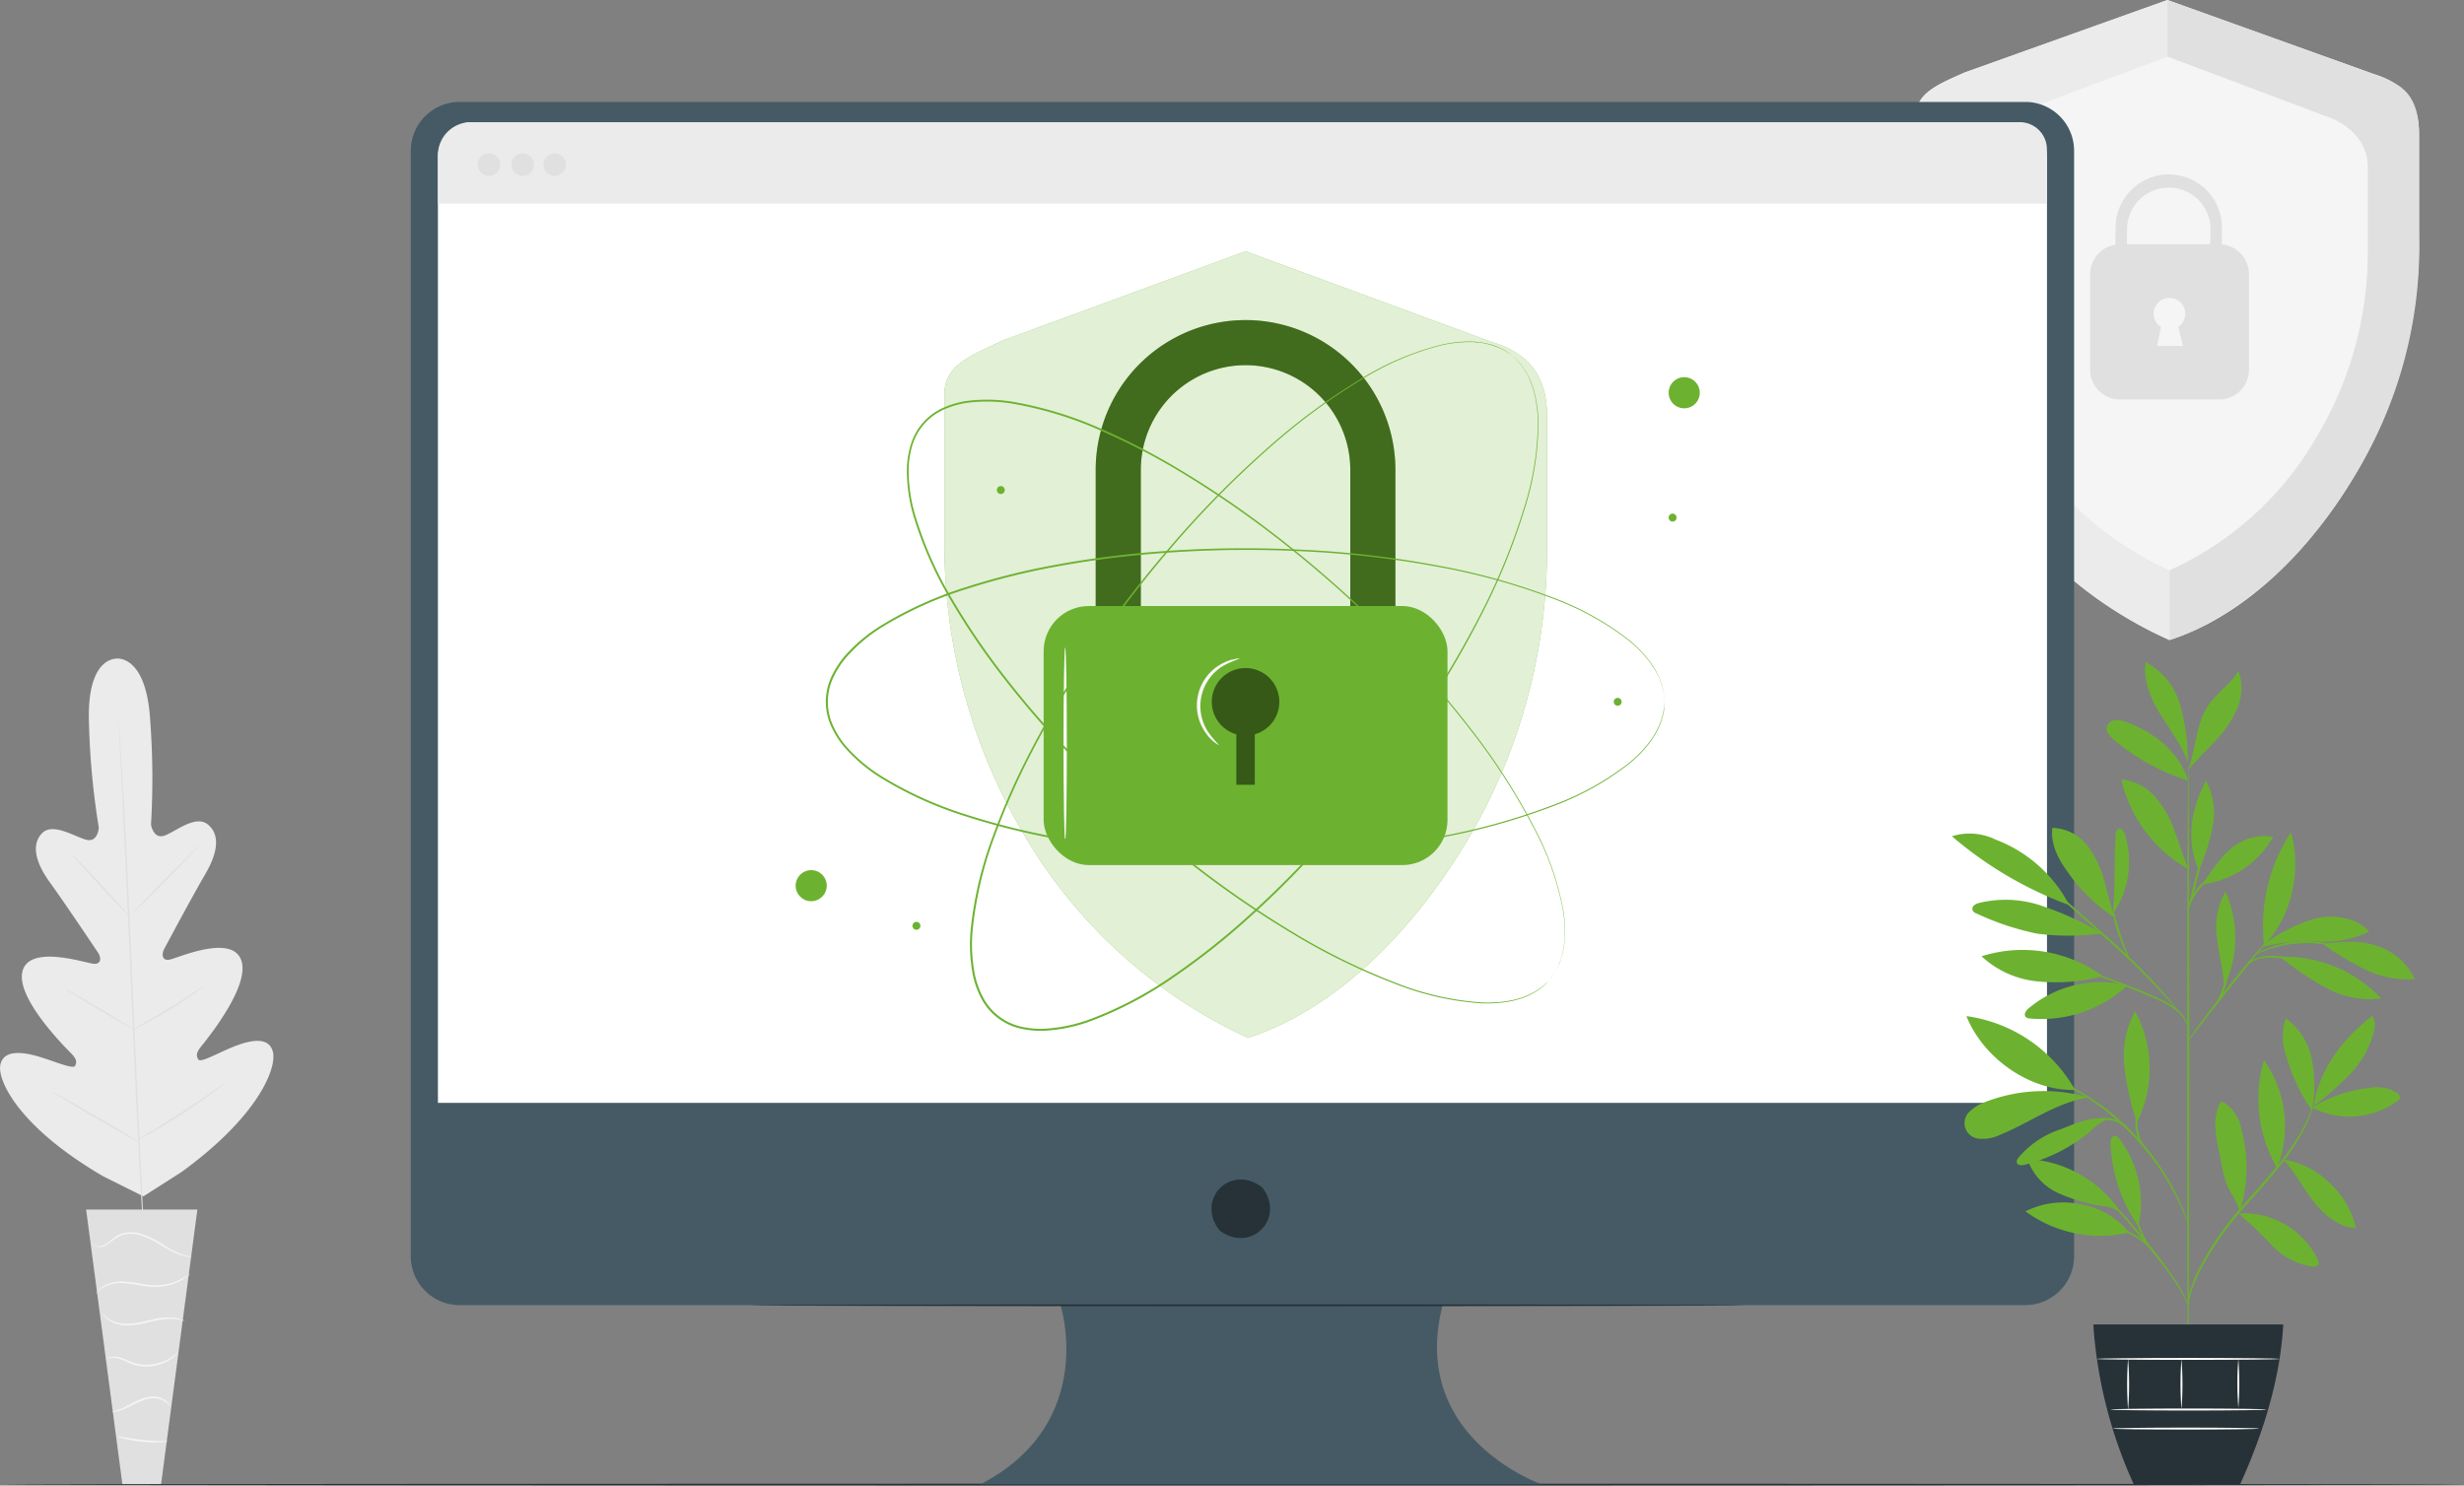 <svg xmlns="http://www.w3.org/2000/svg" width="316.795" height="191.034" viewBox="0 0 316.795 191.034">
    <rect x="0" y="0" width="316.795" height="191.034" fill="#808080" stroke="none"/>
    <defs>
        <style>
            .cls-1{fill:#ebebeb}.cls-2{fill:#e0e0e0}.cls-3{fill:#f5f5f5}.cls-4{fill:#fff}.cls-5{fill:#263238}.cls-7{fill:#6cb230}.cls-11{fill:#fafafa}
        </style>
    </defs>
    <g id="Security-pana">
        <g id="freepik--background-complete--inject-2">
            <path id="Path_12118" data-name="Path 12118" class="cls-1" d="M49.568 216.4s-3.873-.283-3.516 8.409a98.27 98.27 0 0 0 1.262 13.321s-.116 1.925-1.6 1.549-4.3-2.254-5.686-.853-.928 3.683.979 6.313 5.849 8.534 6.215 9.068.487 1.512-.571 1.419-8.2-2.519-9.142.928 5.566 9.9 6.271 10.617.733 1.173.464 1.6-2.607-.6-4.666-1.211-4.55-.928-4.93 1.095 2.468 8.029 13.228 14.3l5.167 2.579 4.893-3.122C68 275.1 70.259 268.87 69.679 266.881s-3.029-1.391-5.019-.6-4.2 2.078-4.522 1.674-.334-.858.292-1.647 6.461-7.848 5.176-11.192-8.149-.223-9.193-.023-1-.793-.705-1.35S59.364 246.9 61 244.1s1.92-5.074.343-6.378-4.123.891-5.566 1.415-1.753-1.391-1.753-1.391a100.89 100.89 0 0 0-.1-13.377c-.515-8.683-4.434-7.982-4.434-7.982" transform="translate(-34.609 -131.69)"/>
            <path id="Path_12119" data-name="Path 12119" class="cls-2" d="M67.517 233.21v.181c0 .121.023.306.037.533.032.464.083 1.169.139 2.05.121 1.786.274 4.365.464 7.551.353 6.378.77 15.195 1.192 24.93s.821 18.553 1.136 24.935c.162 3.182.292 5.761.385 7.556.046.886.079 1.572.1 2.055a3.41 3.41 0 0 0 .023.533 1.764 1.764 0 0 1 0 .181 1.081 1.081 0 0 0-.023-.181c-.023-.121 0-.306-.037-.533-.032-.464-.083-1.169-.139-2.05-.121-1.781-.274-4.365-.464-7.551-.353-6.378-.77-15.195-1.192-24.935s-.818-18.553-1.138-24.93c-.162-3.182-.292-5.761-.385-7.556a256.45 256.45 0 0 1-.1-2.055v-.533a1.77 1.77 0 0 1 0-.181z" transform="translate(-52.253 -140.719)"/>
            <path id="Path_12120" data-name="Path 12120" class="cls-2" d="M54.47 270.78a1.509 1.509 0 0 1 .325.264c.2.181.464.464.821.789.682.677 1.6 1.637 2.593 2.713l2.528 2.783.77.835a1.937 1.937 0 0 1 .269.32 1.65 1.65 0 0 1-.325-.264c-.2-.181-.464-.464-.816-.793a112.153 112.153 0 0 1-2.574-2.727l-2.546-2.75-.775-.83a1.938 1.938 0 0 1-.27-.34z" transform="translate(-45.258 -160.863)"/>
            <path id="Path_12121" data-name="Path 12121" class="cls-2" d="M71.329 276.93c-.042-.042 1.855-2.022 4.221-4.425s4.327-4.323 4.365-4.286-1.855 2.022-4.225 4.425-4.324 4.318-4.361 4.286z" transform="translate(-54.297 -159.49)"/>
            <path id="Path_12122" data-name="Path 12122" class="cls-2" d="M71.28 312.754a1.649 1.649 0 0 1 .362-.227l1.011-.57c.853-.464 2.027-1.146 3.3-1.925s2.4-1.526 3.219-2.069l.965-.645a1.967 1.967 0 0 1 .366-.218 3.68 3.68 0 0 1-.32.283c-.213.172-.533.408-.928.7-.793.575-1.916 1.34-3.191 2.12s-2.468 1.433-3.34 1.883c-.436.223-.793.4-1.044.51a1.659 1.659 0 0 1-.4.162z" transform="translate(-54.271 -180.337)"/>
            <path id="Path_12123" data-name="Path 12123" class="cls-2" d="M52.81 308a1.281 1.281 0 0 1 .357.167c.223.116.547.3.928.519.788.464 1.855 1.076 3.057 1.781s2.254 1.359 3.024 1.855c.385.237.7.431.928.575a1.567 1.567 0 0 1 .32.232 1.354 1.354 0 0 1-.357-.167l-.928-.52c-.788-.464-1.855-1.081-3.057-1.786s-2.254-1.354-3.024-1.832a97.36 97.36 0 0 0-.928-.575 1.767 1.767 0 0 1-.32-.249z" transform="translate(-44.368 -180.82)"/>
            <path id="Path_12124" data-name="Path 12124" class="cls-2" d="M49.15 336.5a2.317 2.317 0 0 1 .464.218l1.2.668c1.011.566 2.4 1.364 3.933 2.254s2.913 1.7 3.905 2.319l1.173.714a2.605 2.605 0 0 1 .413.288 2.319 2.319 0 0 1-.464-.218l-1.2-.663c-1.011-.57-2.4-1.364-3.933-2.254s-2.913-1.707-3.905-2.319l-1.192-.719a2.272 2.272 0 0 1-.394-.288z" transform="translate(-42.406 -196.101)"/>
            <path id="Path_12125" data-name="Path 12125" class="cls-2" d="M72.56 341.251a2.878 2.878 0 0 1 .464-.3l1.257-.765a145.747 145.747 0 0 0 8.13-5.292l1.211-.84a2.861 2.861 0 0 1 .464-.292 3.445 3.445 0 0 1-.413.352c-.274.218-.673.52-1.173.891-1 .742-2.4 1.735-3.994 2.783s-3.066 1.916-4.147 2.532c-.543.306-.983.552-1.289.71a2.729 2.729 0 0 1-.51.221z" transform="translate(-54.958 -194.632)"/>
            <path id="Path_12126" data-name="Path 12126" class="cls-2" d="M72.784 369.15H58.48l4.666 35.343h4.968z" transform="translate(-47.408 -213.607)"/>
            <path id="Path_12127" data-name="Path 12127" class="cls-3" d="M60.08 376.871s0 .046.074.125a.927.927 0 0 0 .348.246 1.73 1.73 0 0 0 1.507-.186 12.608 12.608 0 0 1 1.855-1.22 4.049 4.049 0 0 1 2.635.051 11.222 11.222 0 0 1 2.449 1.206 16.894 16.894 0 0 0 1.99 1.067 5.537 5.537 0 0 0 1.47.427 3.242 3.242 0 0 0 .413.028h.148a7.309 7.309 0 0 1-1.962-.589 18.751 18.751 0 0 1-1.948-1.1 10.667 10.667 0 0 0-2.5-1.225 4.216 4.216 0 0 0-2.783-.033 3.6 3.6 0 0 0-1.044.649 7.833 7.833 0 0 1-.821.631 1.693 1.693 0 0 1-1.391.246 1.563 1.563 0 0 1-.44-.323z" transform="translate(-48.266 -216.982)"/>
            <path id="Path_12128" data-name="Path 12128" class="cls-3" d="M61.2 389.553s.116-.144.339-.38a3.182 3.182 0 0 1 1.141-.724 5.167 5.167 0 0 1 1.99-.3 21.462 21.462 0 0 1 2.491.339 8.349 8.349 0 0 0 2.546.107 6.955 6.955 0 0 0 2.008-.571 6.293 6.293 0 0 0 1.206-.719 1.6 1.6 0 0 0 .38-.343 12.907 12.907 0 0 1-1.651.928 7.221 7.221 0 0 1-1.967.51 8.644 8.644 0 0 1-2.486-.121 18.391 18.391 0 0 0-2.519-.325 5.005 5.005 0 0 0-2.059.362 2.959 2.959 0 0 0-1.146.816 1.854 1.854 0 0 0-.218.315.4.4 0 0 0-.055.106z" transform="translate(-48.867 -223.157)"/>
            <path id="Path_12129" data-name="Path 12129" class="cls-3" d="M73.589 398.923a1.393 1.393 0 0 0-.394-.2 4.211 4.211 0 0 0-1.187-.255 7.94 7.94 0 0 0-1.79.1c-.668.111-1.391.292-2.134.464a9.1 9.1 0 0 1-2.134.241 4.638 4.638 0 0 1-1.688-.366A3.914 3.914 0 0 1 63 397.94a1.076 1.076 0 0 0 .241.371 2.949 2.949 0 0 0 .974.733 4.587 4.587 0 0 0 1.749.431 8.493 8.493 0 0 0 2.189-.227c.761-.162 1.47-.353 2.12-.464a8.175 8.175 0 0 1 1.749-.148 6.644 6.644 0 0 1 1.568.288z" transform="translate(-49.832 -229.044)"/>
            <path id="Path_12130" data-name="Path 12130" class="cls-3" d="M63.929 409.67a2.287 2.287 0 0 1 1.391-.139 6.826 6.826 0 0 1 1.456.543 5.566 5.566 0 0 0 1.883.519 5.668 5.668 0 0 0 3.423-.793 5.019 5.019 0 0 0 .853-.654c.172-.186.26-.292.25-.306a12.279 12.279 0 0 1-1.187.816 5.872 5.872 0 0 1-3.316.705c-1.359-.056-2.4-.886-3.33-.983a2.1 2.1 0 0 0-1.076.093c-.254.083-.356.19-.347.199z" transform="translate(-50.33 -234.888)"/>
            <path id="Path_12131" data-name="Path 12131" class="cls-3" d="M65.65 422.976a2.784 2.784 0 0 0 1.192-.241c.719-.237 1.609-.789 2.648-1.2a4.346 4.346 0 0 1 1.521-.32 2.866 2.866 0 0 1 1.22.278 2.713 2.713 0 0 1 .886.765.654.654 0 0 0-.139-.3 1.934 1.934 0 0 0-.673-.608 2.783 2.783 0 0 0-1.3-.348 4.22 4.22 0 0 0-1.6.315c-1.076.427-1.939 1-2.625 1.266s-1.135.356-1.13.393z" transform="translate(-51.253 -241.408)"/>
            <path id="Path_12132" data-name="Path 12132" class="cls-3" d="M67.16 432.049a3.293 3.293 0 0 0 .928.292 16.046 16.046 0 0 0 2.263.385 16.26 16.26 0 0 0 2.319.065 3.483 3.483 0 0 0 .928-.111c0-.07-1.447 0-3.219-.186s-3.2-.515-3.219-.445z" transform="translate(-52.062 -247.327)"/>
            <path id="Path_12133" data-name="Path 12133" class="cls-3" d="M624.369 43.253 598.038 33.8l-26.081 9.327c-3.33 1.572-6.248 2.514-6.248 5.608v15.45a58.382 58.382 0 0 0 8.59 30.733 53.479 53.479 0 0 0 24.012 21.187c10.668-3.46 18.618-12.695 23.479-20.589a58.317 58.317 0 0 0 8.595-30.728V50.9c-.019-4.424-2.366-6.581-6.016-7.647z" transform="translate(-319.373 -33.8)"/>
            <path id="Path_12134" data-name="Path 12134" class="cls-1" d="M598.311 107.144a42.6 42.6 0 0 1-18.984-16.9 46.169 46.169 0 0 1-6.8-24.314V55.1c0-2.454 1.48-4.754 4.42-6.127l21.109-7.885V33.8l-26.1 9.327c-2.737 1.2-6.248 2.514-6.248 5.617v15.441a58.382 58.382 0 0 0 8.59 30.733 53.479 53.479 0 0 0 24.012 21.187z" transform="translate(-319.373 -33.8)"/>
            <path id="Path_12135" data-name="Path 12135" class="cls-2" d="M635.684 116.105a31.733 31.733 0 0 0 5.172-2.217 46.534 46.534 0 0 0 10.951-8.613 59.05 59.05 0 0 0 7.616-10.232 56.2 56.2 0 0 0 8.349-31.025v-12.75c0-6.35-3.247-6.818-6.03-8.015L635.41 33.8v7.282l21.336 8.018c2.941 1.391 4.42 3.669 4.42 6.122v10.83a46.164 46.164 0 0 1-6.8 24.314 41.482 41.482 0 0 1-18.683 16.776z" transform="translate(-356.745 -33.8)"/>
            <path id="Path_12136" data-name="Path 12136" class="cls-2" d="m630.91 91.259.028-2.083a6.837 6.837 0 1 0-13.673 0l-.028 2.12a3.827 3.827 0 0 0-3.247 3.78v12.291a3.827 3.827 0 0 0 3.827 3.827h12.764a3.827 3.827 0 0 0 3.827-3.827v-12.29a3.827 3.827 0 0 0-3.5-3.817zm-4.986 13.041h-3.335l.519-2.412a2.032 2.032 0 1 1 2.208-.037zm3.511-13.061h-10.723l.028-2.064a5.366 5.366 0 0 1 10.728 0z" transform="translate(-345.26 -59.826)"/>
            <path id="Path_12137" data-name="Path 12137" class="cls-4" d="M588.858 85.187a8.532 8.532 0 0 1-.394-2.138 36.868 36.868 0 0 1-.213-5.246c.028-1.025.1-2 .19-2.885a6.108 6.108 0 0 1 .589-2.319 2.7 2.7 0 0 1 1.15-1.16c.357-.167.58-.158.584-.135a3.006 3.006 0 0 0-1.447 1.438 6.419 6.419 0 0 0-.464 2.226c-.07.877-.125 1.855-.153 2.857-.06 2.032 0 3.873.079 5.2a12.271 12.271 0 0 1 .079 2.162z" transform="translate(-331.45 -53.903)"/>
            <path id="Path_12138" data-name="Path 12138" class="cls-4" d="M590.118 112.453c-.13 0-.246-.631-.26-1.419s.074-1.424.2-1.424.246.631.26 1.391-.075 1.448-.2 1.452z" transform="translate(-332.321 -74.448)"/>
        </g>
        <g id="freepik--Floor--inject-2" transform="translate(.552 190.793)">
            <path id="Path_12139" data-name="Path 12139" class="cls-5" d="M352.043 445.271c0 .07-70.8.121-158.117.121S35.8 445.34 35.8 445.271s70.784-.121 158.126-.121 158.117.056 158.117.121z" transform="translate(-35.8 -445.15)"/>
        </g>
        <g id="freepik--Device--inject-2" transform="translate(52.816 13.108)">
            <path id="Path_12140" data-name="Path 12140" d="M356.05 62.06h-201.3a6.285 6.285 0 0 0-6.271 6.28V210.5a6.285 6.285 0 0 0 6.271 6.285h77.26s4.912 15.195-10.32 23.057h72.231s-17.185-5.9-12.778-23.057h74.907a6.285 6.285 0 0 0 6.28-6.285V68.34a6.28 6.28 0 0 0-6.28-6.28z" transform="translate(-148.48 -62.06)" style="fill:#455a64"/>
            <path id="Path_12141" data-name="Path 12141" class="cls-5" d="M377.09 362.016c2.737 3.915-1.549 8.2-5.464 5.464a1.363 1.363 0 0 1-.334-.339c-2.732-3.91 1.549-8.191 5.459-5.459a1.446 1.446 0 0 1 .339.334z" transform="translate(-267.484 -222.248)"/>
            <path id="Path_12142" data-name="Path 12142" class="cls-4" d="M160.476 67.67h197.9a4.5 4.5 0 0 1 4.5 4.5v121.613H156V72.169a4.5 4.5 0 0 1 4.476-4.5z" transform="translate(-152.512 -65.068)"/>
            <path id="Path_12143" data-name="Path 12143" class="cls-1" d="M160.225 67.67h199.166a3.488 3.488 0 0 1 3.474 3.488v6.99H156v-6.234a4.244 4.244 0 0 1 4.225-4.244z" transform="translate(-152.512 -65.068)"/>
            <circle id="Ellipse_263" data-name="Ellipse 263" class="cls-2" cx="1.452" cy="1.452" transform="translate(8.604 6.609)" r="1.452"/>
            <circle id="Ellipse_264" data-name="Ellipse 264" class="cls-2" cx="1.452" cy="1.452" transform="translate(12.936 6.609)" r="1.452"/>
            <circle id="Ellipse_265" data-name="Ellipse 265" class="cls-2" cx="1.452" cy="1.452" transform="translate(17.055 6.609)" r="1.452"/>
            <path id="Path_12144" data-name="Path 12144" class="cls-5" d="M370.491 395.541c0 .07-28.641.121-63.961.121s-63.97-.051-63.97-.121 28.636-.121 63.97-.121 63.961.056 63.961.121z" transform="translate(-198.924 -240.8)"/>
            <path id="Path_12145" data-name="Path 12145" class="cls-7" d="m366.663 115.089-31.54-11.619-31.238 11.466c-3.989 1.929-7.486 3.089-7.486 6.9v18.989a73.117 73.117 0 0 0 10.292 37.764 64.565 64.565 0 0 0 28.757 26.034c12.769-4.253 22.3-15.594 28.126-25.3a73.089 73.089 0 0 0 10.292-37.76v-17.077c-.023-5.436-2.829-8.086-7.203-9.397z" transform="translate(-227.79 -84.263)"/>
            <g id="Group_4928" data-name="Group 4928" transform="translate(68.608 19.207)" style="opacity:.8">
                <path id="Path_12146" data-name="Path 12146" class="cls-4" d="m366.663 115.089-31.54-11.619-31.238 11.466c-3.989 1.929-7.486 3.089-7.486 6.9v18.989a73.117 73.117 0 0 0 10.292 37.764 64.565 64.565 0 0 0 28.757 26.034c12.769-4.253 22.3-15.594 28.126-25.3a73.089 73.089 0 0 0 10.292-37.76v-17.077c-.023-5.436-2.829-8.086-7.203-9.397z" transform="translate(-296.398 -103.47)"/>
            </g>
            <path id="Path_12147" data-name="Path 12147" class="cls-7" d="M376.87 173.347h-5.8v-31.54a13.467 13.467 0 1 0-26.934 0v31.54h-5.8v-31.54a19.266 19.266 0 1 1 38.532 0z" transform="translate(-250.279 -94.488)"/>
            <g id="Group_4929" data-name="Group 4929" transform="translate(88.061 28.052)" style="opacity:.4">
                <path id="Path_12148" data-name="Path 12148" d="M376.87 173.347h-5.8v-31.54a13.467 13.467 0 1 0-26.934 0v31.54h-5.8v-31.54a19.266 19.266 0 1 1 38.532 0z" transform="translate(-338.34 -122.54)"/>
            </g>
            <rect id="Rectangle_2267" data-name="Rectangle 2267" class="cls-7" width="51.925" height="33.312" rx="5.81" transform="translate(81.364 64.824)"/>
            <g id="Group_4930" data-name="Group 4930" transform="translate(102.982 72.799)" style="opacity:.5">
                <path id="Path_12149" data-name="Path 12149" d="M379.192 223.358a4.341 4.341 0 1 0-5.524 4.174v6.493h2.37v-6.493a4.327 4.327 0 0 0 3.154-4.174z" transform="translate(-370.509 -219.014)"/>
            </g>
            <path id="Path_12150" data-name="Path 12150" class="cls-11" d="M329.623 238.144c-.121 0-.213-5.566-.213-12.407s.093-12.407.213-12.407.218 5.566.218 12.407-.097 12.407-.218 12.407z" transform="translate(-245.491 -143.168)"/>
            <path id="Path_12151" data-name="Path 12151" class="cls-11" d="M369.241 227.514a2.025 2.025 0 0 1-.51-.288 5.208 5.208 0 0 1-1.118-1.141 6.081 6.081 0 0 1 2.161-9.128 5.334 5.334 0 0 1 1.531-.515 1.391 1.391 0 0 1 .584-.032 13.159 13.159 0 0 0-1.948.816 6.03 6.03 0 0 0-2.055 8.687 12.837 12.837 0 0 0 1.354 1.6z" transform="translate(-265.313 -144.81)"/>
            <path id="Path_12152" data-name="Path 12152" class="cls-7" d="M368.557 219.3s.125-.176.376-.506l.209-.278c.074-.107.139-.232.213-.366a5.487 5.487 0 0 0 .464-.951c.074-.19.162-.385.237-.6s.125-.464.19-.686a4.292 4.292 0 0 0 .158-.765 7.876 7.876 0 0 0 .121-.844 16.187 16.187 0 0 0-.186-4.068 36.387 36.387 0 0 0-3.738-10.524 81.992 81.992 0 0 0-8.024-12.477 127.749 127.749 0 0 0-11.967-13.451 146.163 146.163 0 0 0-15.71-13.404 128.736 128.736 0 0 0-9.276-6.215 90.39 90.39 0 0 0-10.315-5.408 48.237 48.237 0 0 0-11.475-3.595 20.366 20.366 0 0 0-6.122-.153 11.545 11.545 0 0 0-2.955.858 7.366 7.366 0 0 0-4.021 4.485 11.419 11.419 0 0 0-.515 3.033 20.287 20.287 0 0 0 .84 6.067 48.123 48.123 0 0 0 4.879 10.993 90.068 90.068 0 0 0 6.549 9.638c2.319 3.015 4.759 5.849 7.231 8.516a146.194 146.194 0 0 0 15.111 14.086 128.4 128.4 0 0 0 14.717 10.357 82.013 82.013 0 0 0 13.307 6.549 36.527 36.527 0 0 0 10.881 2.514 15.817 15.817 0 0 0 4.063-.278 8.163 8.163 0 0 0 .821-.209 5.427 5.427 0 0 0 .747-.246l.659-.269c.2-.1.39-.209.566-.3a5.992 5.992 0 0 0 .9-.584c.121-.093.241-.167.339-.25l.25-.241.464-.431-.441.464-.25.25c-.1.083-.213.162-.339.26a6.028 6.028 0 0 1-.891.594c-.176.1-.362.209-.566.311l-.663.274a4.7 4.7 0 0 1-.747.25 8.232 8.232 0 0 1-.826.223 16.081 16.081 0 0 1-4.082.3 36.6 36.6 0 0 1-10.923-2.481 81.764 81.764 0 0 1-13.349-6.535 126.42 126.42 0 0 1-14.754-10.348 145.925 145.925 0 0 1-15.148-14.086 123.31 123.31 0 0 1-7.25-8.53 90.71 90.71 0 0 1-6.572-9.657 48.548 48.548 0 0 1-4.907-11.048 20.553 20.553 0 0 1-.84-6.15 11.484 11.484 0 0 1 .529-3.1 7.579 7.579 0 0 1 4.133-4.638 11.55 11.55 0 0 1 3.02-.877 20.409 20.409 0 0 1 6.2.153 48.187 48.187 0 0 1 11.531 3.618 88.951 88.951 0 0 1 10.306 5.441 123.524 123.524 0 0 1 9.276 6.229 146.619 146.619 0 0 1 15.719 13.451 127.8 127.8 0 0 1 11.957 13.479 81.96 81.96 0 0 1 8.01 12.523 36.761 36.761 0 0 1 3.711 10.566 16.058 16.058 0 0 1 .162 4.091 7.783 7.783 0 0 1-.121.849 5.363 5.363 0 0 1-.167.77c-.07.241-.135.464-.195.691a5.164 5.164 0 0 1-.246.6 5.3 5.3 0 0 1-.492.951c-.079.135-.144.26-.218.366l-.218.274c-.221.317-.337.475-.337.475z" transform="translate(-222.212 -106.317)"/>
            <path id="Path_12153" data-name="Path 12153" class="cls-7" d="M371.352 205.551s-.023-.213-.056-.626a2.418 2.418 0 0 0-.028-.348 2.654 2.654 0 0 0-.083-.417 5.758 5.758 0 0 0-.278-1.03c-.07-.19-.134-.394-.218-.6s-.209-.413-.32-.64a4.862 4.862 0 0 0-.408-.691c-.153-.223-.283-.464-.464-.705a16.03 16.03 0 0 0-2.848-2.913 36.692 36.692 0 0 0-9.791-5.366 82.223 82.223 0 0 0-14.295-3.97 127.728 127.728 0 0 0-17.876-2.064 146.569 146.569 0 0 0-20.649.464c-3.622.343-7.324.844-11.067 1.544a90.03 90.03 0 0 0-11.3 2.829 48.325 48.325 0 0 0-10.969 4.954 20.408 20.408 0 0 0-4.638 3.961 11.344 11.344 0 0 0-1.633 2.607 7.361 7.361 0 0 0 0 6.03 11.5 11.5 0 0 0 1.633 2.607 20.283 20.283 0 0 0 4.638 3.938 48.238 48.238 0 0 0 10.965 4.958 89.633 89.633 0 0 0 11.3 2.829c3.743.7 7.444 1.2 11.067 1.544a145.864 145.864 0 0 0 20.649.464 127.65 127.65 0 0 0 17.876-2.064 81.991 81.991 0 0 0 14.3-3.97 36.473 36.473 0 0 0 9.791-5.366 15.877 15.877 0 0 0 2.848-2.913 7.814 7.814 0 0 0 .464-.705 4.605 4.605 0 0 0 .39-.677l.32-.64c.083-.209.148-.413.218-.6a5.755 5.755 0 0 0 .278-1.03c.028-.148.065-.288.084-.413s0-.246.028-.348c.032-.417.056-.626.056-.626s0 .213-.033.626v.353a2.605 2.605 0 0 1-.079.417 5.8 5.8 0 0 1-.269 1.034c-.07.195-.13.4-.218.612l-.311.645a4.84 4.84 0 0 1-.39.682c-.153.227-.283.487-.464.719a15.912 15.912 0 0 1-2.852 2.941 36.559 36.559 0 0 1-9.8 5.417 82.182 82.182 0 0 1-14.318 4 127.76 127.76 0 0 1-17.9 2.1 146.221 146.221 0 0 1-20.682-.431c-3.627-.343-7.333-.84-11.09-1.54a90.451 90.451 0 0 1-11.33-2.833 48.466 48.466 0 0 1-11.02-4.981 20.71 20.71 0 0 1-4.722-4.012 11.6 11.6 0 0 1-1.67-2.672 7.6 7.6 0 0 1 0-6.2 11.725 11.725 0 0 1 1.67-2.667 20.5 20.5 0 0 1 4.726-4.007 48.237 48.237 0 0 1 11.016-4.977 89.655 89.655 0 0 1 11.327-2.834c3.752-.7 7.458-1.2 11.085-1.54a146.188 146.188 0 0 1 20.682-.427 127.086 127.086 0 0 1 17.9 2.11A82.01 82.01 0 0 1 356.9 192.1a36.721 36.721 0 0 1 9.805 5.417 16.075 16.075 0 0 1 2.843 2.945 7.905 7.905 0 0 1 .464.714 5.417 5.417 0 0 1 .39.682l.311.649c.088.209.148.417.218.608a5.737 5.737 0 0 1 .269 1.039c.028.148.06.288.079.417a2.17 2.17 0 0 1 0 .348 4.317 4.317 0 0 1 .073.632z" transform="translate(-210.164 -128.403)"/>
            <path id="Path_12154" data-name="Path 12154" class="cls-7" d="M373.1 130.187s-.186-.111-.529-.339l-.292-.19c-.111-.065-.246-.121-.38-.19a5.88 5.88 0 0 0-.983-.408c-.195-.06-.394-.139-.612-.2l-.71-.158a4.954 4.954 0 0 0-.775-.107c-.274 0-.552-.07-.849-.06a16.234 16.234 0 0 0-4.049.464 36.458 36.458 0 0 0-10.237 4.453 81.863 81.863 0 0 0-11.9 8.864 127.6 127.6 0 0 0-12.583 12.862 146.48 146.48 0 0 0-12.3 16.6 124.1 124.1 0 0 0-5.566 9.694 90.538 90.538 0 0 0-4.685 10.668 48.184 48.184 0 0 0-2.783 11.7 20.232 20.232 0 0 0 .274 6.118 11.317 11.317 0 0 0 1.057 2.89 7.352 7.352 0 0 0 4.75 3.687 11.332 11.332 0 0 0 3.061.306 20.282 20.282 0 0 0 5.993-1.257 48.237 48.237 0 0 0 10.635-5.626 89.789 89.789 0 0 0 9.16-7.2 122.908 122.908 0 0 0 8-7.8 146.014 146.014 0 0 0 12.987-16.044 127.633 127.633 0 0 0 9.337-15.38 82.275 82.275 0 0 0 5.617-13.729 36.318 36.318 0 0 0 1.758-11.025 15.869 15.869 0 0 0-.557-4.035 7.834 7.834 0 0 0-.269-.807 4.9 4.9 0 0 0-.292-.724c-.111-.223-.213-.464-.311-.64s-.237-.376-.343-.543a5.746 5.746 0 0 0-.645-.853c-.1-.116-.186-.227-.274-.32l-.26-.237c-.306-.278-.464-.427-.464-.427l.464.408.26.232c.093.093.181.2.283.32a5.188 5.188 0 0 1 .654.849c.111.172.237.348.353.543l.315.64a4.7 4.7 0 0 1 .306.728c.083.26.209.519.274.812a16.114 16.114 0 0 1 .584 4.049 36.477 36.477 0 0 1-1.725 11.067 81.958 81.958 0 0 1-5.594 13.771 127.73 127.73 0 0 1-9.309 15.431 146.241 146.241 0 0 1-12.987 16.081 124.669 124.669 0 0 1-8.01 7.825 89.876 89.876 0 0 1-9.184 7.217 48.165 48.165 0 0 1-10.668 5.654 20.343 20.343 0 0 1-6.1 1.276 11.7 11.7 0 0 1-3.131-.315 7.593 7.593 0 0 1-4.9-3.8 11.542 11.542 0 0 1-1.081-2.955 20.566 20.566 0 0 1-.278-6.187 48.426 48.426 0 0 1 2.815-11.758 90.37 90.37 0 0 1 4.7-10.668 125.52 125.52 0 0 1 5.566-9.708 146.312 146.312 0 0 1 12.328-16.6 127.77 127.77 0 0 1 12.625-12.862 81.633 81.633 0 0 1 11.971-8.887 36.475 36.475 0 0 1 10.288-4.429 15.812 15.812 0 0 1 4.068-.464 8.18 8.18 0 0 1 .853.065 5 5 0 0 1 .779.111l.7.148c.218.065.417.139.612.2a5.52 5.52 0 0 1 .983.422c.139.07.269.13.38.195l.288.195c.367.262.537.387.537.387z" transform="translate(-231.598 -97.654)"/>
            <circle id="Ellipse_266" data-name="Ellipse 266" class="cls-7" cx="1.999" cy="1.999" transform="translate(49.481 98.785)" r="1.999"/>
            <path id="Path_12155" data-name="Path 12155" class="cls-7" d="M501.158 140.384a2 2 0 1 1-.584-1.417 2 2 0 0 1 .584 1.417z" transform="translate(-335.434 -102.981)"/>
            <path id="Path_12156" data-name="Path 12156" class="cls-7" d="M288.56 289.89a.51.51 0 1 1-.506-.51.51.51 0 0 1 .506.51z" transform="translate(-223.041 -183.944)"/>
            <path id="Path_12157" data-name="Path 12157" class="cls-7" d="M311.95 169.07a.51.51 0 1 1-.51-.51.51.51 0 0 1 .51.51z" transform="translate(-235.582 -119.163)"/>
            <path id="Path_12158" data-name="Path 12158" class="cls-7" d="M482.94 227.8a.506.506 0 1 1-.146-.36.51.51 0 0 1 .146.36z" transform="translate(-327.263 -150.653)"/>
            <path id="Path_12159" data-name="Path 12159" class="cls-7" d="M498.17 176.716a.51.51 0 1 1-.506-.506.51.51 0 0 1 .506.506z" transform="translate(-335.429 -123.265)"/>
        </g>
        <g id="freepik--Plant--inject-2" transform="translate(250.956 85.162)">
            <path id="Path_12160" data-name="Path 12160" class="cls-7" d="M675.52 337.892a17.352 17.352 0 0 1 7.421-2.546 4.936 4.936 0 0 1 3.5.645.719.719 0 0 1 .357.64.77.77 0 0 1-.343.436 10.576 10.576 0 0 1-10.918.826" transform="translate(-629.207 -280.615)"/>
            <path id="Path_12161" data-name="Path 12161" class="cls-7" d="M675.93 327.035a36.223 36.223 0 0 0 4.782-4.207 12.115 12.115 0 0 0 3-5.543 2.24 2.24 0 0 0-.237-1.855c-3.813 2.978-6.8 6.827-7.542 11.6" transform="translate(-629.427 -269.966)"/>
            <path id="Path_12162" data-name="Path 12162" class="cls-7" d="M671.194 327.6a17.29 17.29 0 0 0-.093-6.276 8.483 8.483 0 0 0-3.339-5.181 7.412 7.412 0 0 0 .088 4.921 23.9 23.9 0 0 0 3.312 6.98" transform="translate(-624.839 -270.347)"/>
            <path id="Path_12163" data-name="Path 12163" class="cls-7" d="M667.55 355.27a10.945 10.945 0 0 1 5.937 3.006 11.239 11.239 0 0 1 3.4 5.826c-2.226-.135-4.109-1.7-5.482-3.465s-2.319-3.687-3.817-5.329" transform="translate(-624.934 -291.327)"/>
            <path id="Path_12164" data-name="Path 12164" class="cls-7" d="M663.043 341.57a14.648 14.648 0 0 0-1.688-13.85 17.637 17.637 0 0 0 1.688 13.85" transform="translate(-621.238 -276.556)"/>
            <path id="Path_12165" data-name="Path 12165" class="cls-7" d="M655.122 370.226a10.585 10.585 0 0 1 10.13 5.826c.125.25.237.57.07.793a.756.756 0 0 1-.672.2 8.81 8.81 0 0 1-5.218-2.695 50.622 50.622 0 0 0-4.341-4.128" transform="translate(-618.253 -299.335)"/>
            <path id="Path_12166" data-name="Path 12166" class="cls-7" d="M651.841 353.353a18.864 18.864 0 0 0 .19-10.529 5.134 5.134 0 0 0-2.25-3.418.436.436 0 0 0-.343-.06.464.464 0 0 0-.218.25 6.344 6.344 0 0 0-.529 3.019 19.013 19.013 0 0 0 .464 3.061c.394 1.855.6 3.878 1.628 5.487a11.219 11.219 0 0 1 .654 1.206c.195.413.195.557.371.881" transform="translate(-614.814 -282.783)"/>
            <path id="Path_12167" data-name="Path 12167" class="cls-7" d="M623.2 360.348a13.56 13.56 0 0 0-2.379-11.164c-.167-.223-.394-.464-.673-.436-.431.042-.538.608-.519 1.039a20.17 20.17 0 0 0 3.571 10.561" transform="translate(-599.238 -287.829)"/>
            <path id="Path_12168" data-name="Path 12168" class="cls-7" d="M609.391 371.03a16.234 16.234 0 0 1-13.321-2.709 10.774 10.774 0 0 1 7.212-.886 10.3 10.3 0 0 1 6.109 3.595" transform="translate(-586.608 -297.709)"/>
            <path id="Path_12169" data-name="Path 12169" class="cls-7" d="M608.672 362.124a15.386 15.386 0 0 0-12.092-6.994 7.449 7.449 0 0 0 3.956 4.374 21.927 21.927 0 0 0 5.8 1.7 3.906 3.906 0 0 1 2.319.928" transform="translate(-586.882 -291.252)"/>
            <path id="Path_12170" data-name="Path 12170" class="cls-7" d="M624.955 328.276a35.055 35.055 0 0 1-1.549-7.083 11.916 11.916 0 0 1 1.391-7 15.476 15.476 0 0 1 .209 14.327" transform="translate(-601.24 -269.301)"/>
            <path id="Path_12171" data-name="Path 12171" class="cls-7" d="M593.66 325.014a18.971 18.971 0 0 0-13.97-9.5c2.18 5.427 8.126 9.62 13.97 9.5" transform="translate(-577.825 -270.009)"/>
            <path id="Path_12172" data-name="Path 12172" class="cls-7" d="M595.1 337.137c-4.082.622-7.556 3.247-11.373 4.805a5.1 5.1 0 0 1-2.57.5 2.013 2.013 0 0 1-1.262-3.562 5.466 5.466 0 0 1 1.855-1.132 20.769 20.769 0 0 1 12.987-.724" transform="translate(-577.547 -281.167)"/>
            <path id="Path_12173" data-name="Path 12173" class="cls-7" d="M605.224 344.027a4.824 4.824 0 0 0-1.976 1.364 21.224 21.224 0 0 1-8.622 4.43c-.329.083-.761.116-.928-.181s.037-.575.223-.807a11.85 11.85 0 0 1 5.213-3.53c1.99-.742 3.711-1.633 6.09-1.443" transform="translate(-585.303 -285.196)"/>
            <path id="Path_12174" data-name="Path 12174" class="cls-7" d="M609.092 306.491a16.313 16.313 0 0 1-12.523 4.258.839.839 0 0 1-.566-.2c-.315-.343.06-.872.427-1.155a14.417 14.417 0 0 1 12.653-2.9" transform="translate(-586.509 -264.937)"/>
            <path id="Path_12175" data-name="Path 12175" class="cls-7" d="M599.5 300.558a17.435 17.435 0 0 0-15.612-2.574 12.293 12.293 0 0 0 7.421 3.247 23.475 23.475 0 0 0 8.173-.691" transform="translate(-580.077 -260.173)"/>
            <path id="Path_12176" data-name="Path 12176" class="cls-7" d="M620.26 274.585c.362-3.669.125-6.568.38-10.26 0-.292.083-.649.357-.756.385-.144.705.325.83.719a11.762 11.762 0 0 1-1.563 10.2" transform="translate(-599.578 -242.145)"/>
            <path id="Path_12177" data-name="Path 12177" class="cls-7" d="M611.5 274.885a21.536 21.536 0 0 1-6.085-5.914c-1.2-1.642-2.213-3.613-1.939-5.631a5.844 5.844 0 0 1 4.392 2.161 12.273 12.273 0 0 1 2.236 4.5c.487 1.614.826 3.275 1.391 4.865" transform="translate(-590.556 -242.037)"/>
            <path id="Path_12178" data-name="Path 12178" class="cls-7" d="M590.638 274.034a49.165 49.165 0 0 1-14.967-8.813 7.635 7.635 0 0 1 5.621.431 17.723 17.723 0 0 1 9.424 8.348" transform="translate(-575.67 -242.847)"/>
            <path id="Path_12179" data-name="Path 12179" class="cls-7" d="M597.977 287.553a30.61 30.61 0 0 1-8.312.042 34.738 34.738 0 0 1-7.76-2.579.9.9 0 0 1-.524-.4.6.6 0 0 1 .186-.663 1.711 1.711 0 0 1 .663-.311 14.406 14.406 0 0 1 8.386.5 38.839 38.839 0 0 1 7.361 3.414" transform="translate(-578.714 -252.697)"/>
            <path id="Path_12180" data-name="Path 12180" class="cls-7" d="M650.038 293.176a14.689 14.689 0 0 0 .135-12.166 9.27 9.27 0 0 0-1.076 6.03c.209 2.059.844 4.221.881 6.308" transform="translate(-614.996 -251.511)"/>
            <path id="Path_12181" data-name="Path 12181" class="cls-7" d="M667.213 299.058a16.962 16.962 0 0 1 12.611 5.371 11.805 11.805 0 0 1-6.906-1.28 35.231 35.231 0 0 1-5.918-3.961" transform="translate(-624.639 -261.187)"/>
            <path id="Path_12182" data-name="Path 12182" class="cls-7" d="M678.364 295.148c2.319-.186 4.518-.464 6.73.209a8.049 8.049 0 0 1 5.13 4.351 12.157 12.157 0 0 1-6.308-1.192 36.064 36.064 0 0 1-5.566-3.367" transform="translate(-630.725 -258.975)"/>
            <path id="Path_12183" data-name="Path 12183" class="cls-7" d="M661.91 291.484a20.952 20.952 0 0 1 6.609-3.3c2.435-.561 5.209-.144 6.892 1.674a12.845 12.845 0 0 1-6.586 1.276 22.677 22.677 0 0 0-7.175.728" transform="translate(-621.771 -255.232)"/>
            <path id="Path_12184" data-name="Path 12184" class="cls-7" d="M662.035 279.07c3.539-3.479 4.884-9.74 3.456-14.48a22.046 22.046 0 0 0-3.456 14.48" transform="translate(-621.906 -242.707)"/>
            <path id="Path_12185" data-name="Path 12185" class="cls-7" d="M631.249 261.354c-.668-1.549-1.136-3.182-1.735-4.759a13.74 13.74 0 0 0-2.477-4.392 6.493 6.493 0 0 0-4.388-2.273 17.681 17.681 0 0 0 8.511 11.452" transform="translate(-600.86 -234.846)"/>
            <path id="Path_12186" data-name="Path 12186" class="cls-7" d="M645 271.783c1.1-1.521 2.384-3.585 3.882-4.722a6.508 6.508 0 0 1 5.278-1.391 12.3 12.3 0 0 1-9.16 6.113" transform="translate(-612.843 -243.216)"/>
            <path id="Path_12187" data-name="Path 12187" class="cls-7" d="M643.057 261.65a26.54 26.54 0 0 0 1.749-5.659 8.845 8.845 0 0 0-.886-5.751c-1.943 3.673-2.57 7.616-.96 11.452" transform="translate(-611.257 -235.013)"/>
            <path id="Path_12188" data-name="Path 12188" class="cls-7" d="M629.025 241.246c-1.1-3.646-4.434-6.327-8.038-7.56a3.01 3.01 0 0 0-1.391-.209 1.229 1.229 0 0 0-1.039.867c-.13.617.38 1.173.863 1.586a27.463 27.463 0 0 0 9.624 5.315" transform="translate(-598.654 -226.019)"/>
            <path id="Path_12189" data-name="Path 12189" class="cls-7" d="M634.707 229.655a26.207 26.207 0 0 0-1.053-6.957 8.8 8.8 0 0 0-4.378-5.288c-.362 2.375.682 4.736 1.943 6.776s2.783 3.966 3.544 6.243" transform="translate(-604.373 -217.41)"/>
            <path id="Path_12190" data-name="Path 12190" class="cls-7" d="M641.19 232.528c.928-2.658 1.006-6.03 2.593-8.349 1.113-1.619 2.894-2.718 3.85-4.429a6.749 6.749 0 0 1-.223 5.028 14.7 14.7 0 0 1-2.941 4.212c-1.178 1.257-2.185 2.2-3.279 3.53" transform="translate(-610.8 -218.665)"/>
            <path id="Path_12191" data-name="Path 12191" class="cls-7" d="M641.016 324.409c.07 0 .134-17.709.139-39.55s-.051-39.559-.121-39.559-.13 17.709-.135 39.559.047 39.55.117 39.55z" transform="translate(-610.644 -232.364)"/>
            <path id="Path_12192" data-name="Path 12192" class="cls-7" d="M607.78 301.48a3.675 3.675 0 0 0 .668.25l1.832.617c1.545.529 3.669 1.289 5.974 2.236s4.43 1.772 5.654 2.834a4.134 4.134 0 0 1 1.136 1.5c.176.417.209.673.232.668a.521.521 0 0 0 0-.186 2.783 2.783 0 0 0-.13-.519 3.958 3.958 0 0 0-1.118-1.6 9.939 9.939 0 0 0-2.454-1.526 53.463 53.463 0 0 0-3.247-1.391c-2.319-.928-4.448-1.684-6.03-2.171a49.722 49.722 0 0 0-1.855-.538 4.335 4.335 0 0 0-.662-.174z" transform="translate(-592.887 -262.486)"/>
            <path id="Path_12193" data-name="Path 12193" class="cls-7" d="M596.85 274.619a1.907 1.907 0 0 0 .186.2l.566.533 2.124 1.925 7.059 6.289c2.783 2.454 5.139 4.8 6.79 6.563.826.881 1.48 1.609 1.92 2.12l.515.589a1.718 1.718 0 0 0 .19.195 1.743 1.743 0 0 0-.148-.227c-.107-.144-.264-.357-.464-.617a51.513 51.513 0 0 0-1.855-2.185 89.8 89.8 0 0 0-6.753-6.628 2653.234 2653.234 0 0 0-7.11-6.234l-2.175-1.855-.6-.5a1.734 1.734 0 0 0-.245-.168z" transform="translate(-587.026 -248.084)"/>
            <path id="Path_12194" data-name="Path 12194" class="cls-7" d="M622.374 292.2c.07-.032-.506-1.364-1.076-3.043s-.853-3.1-.928-3.089a10.5 10.5 0 0 0 .682 3.168 20 20 0 0 0 .858 2.129 3.216 3.216 0 0 0 .464.835z" transform="translate(-599.637 -254.224)"/>
            <path id="Path_12195" data-name="Path 12195" class="cls-7" d="M641.12 307.441a3.481 3.481 0 0 0 .422-.492l1.09-1.391c.928-1.183 2.175-2.815 3.595-4.6s2.718-3.386 3.66-4.545a39.01 39.01 0 0 0 1.113-1.391 3.214 3.214 0 0 0 .385-.524 3 3 0 0 0-.464.464c-.283.306-.687.761-1.178 1.327-.979 1.127-2.319 2.713-3.711 4.5s-2.662 3.437-3.539 4.638c-.464.608-.788 1.1-1.025 1.447a2.992 2.992 0 0 0-.348.567z" transform="translate(-610.763 -258.744)"/>
            <path id="Path_12196" data-name="Path 12196" class="cls-7" d="M648.43 306.8a6.238 6.238 0 0 0 1.424-2.662 7.562 7.562 0 0 0 .32-2.686h-.111c.051.2.088.315.107.311s.023-.116 0-.329h-.111a12.38 12.38 0 0 1-.464 2.611 19.667 19.667 0 0 1-1.164 2.755z" transform="translate(-614.682 -262.46)"/>
            <path id="Path_12197" data-name="Path 12197" class="cls-7" d="M657.88 299.853a4.75 4.75 0 0 1 .993-.575 6.679 6.679 0 0 1 2.755-.218 16.921 16.921 0 0 1 2.783.464 9.015 9.015 0 0 0 1.146.278 3.854 3.854 0 0 0-1.095-.464 12.824 12.824 0 0 0-2.783-.529 6.029 6.029 0 0 0-2.843.306 1.744 1.744 0 0 0-.956.737z" transform="translate(-619.749 -261.026)"/>
            <path id="Path_12198" data-name="Path 12198" class="cls-7" d="M660.119 296.365c0 .037.575-.232 1.521-.557a15.357 15.357 0 0 1 7.662-.584c.979.176 1.572.362 1.586.315a1.743 1.743 0 0 0-.4-.172 9.565 9.565 0 0 0-1.15-.32 13.45 13.45 0 0 0-3.924-.274 13.608 13.608 0 0 0-3.836.863 9.255 9.255 0 0 0-1.085.5c-.248.113-.383.21-.374.229z" transform="translate(-620.95 -258.869)"/>
            <path id="Path_12199" data-name="Path 12199" class="cls-7" d="M641.19 277.089a30.911 30.911 0 0 0 1.108-3.854 31.6 31.6 0 0 0 .863-3.915 63.513 63.513 0 0 0-1.971 7.769z" transform="translate(-610.8 -245.243)"/>
            <path id="Path_12200" data-name="Path 12200" class="cls-7" d="M641 281.244a17.936 17.936 0 0 1 1.229-2.319 10.119 10.119 0 0 1 1.809-1.855 1.67 1.67 0 0 0-.7.362 5.6 5.6 0 0 0-1.317 1.359 5.051 5.051 0 0 0-1.021 2.453z" transform="translate(-610.698 -249.398)"/>
            <path id="Path_12201" data-name="Path 12201" class="cls-7" d="M641.117 365.623c.028 0 .079-.427.278-1.178a16.855 16.855 0 0 1 1.187-3.066 42.2 42.2 0 0 1 6.276-8.85c1.391-1.6 2.783-3.112 3.919-4.559a32.057 32.057 0 0 0 2.783-4.04 19.213 19.213 0 0 0 1.391-3c.13-.366.227-.659.278-.858a1.391 1.391 0 0 0 .074-.306s-.153.408-.464 1.127a22.013 22.013 0 0 1-1.475 2.945 34.1 34.1 0 0 1-2.829 3.98c-1.16 1.433-2.519 2.936-3.924 4.541a40.148 40.148 0 0 0-6.252 8.938 15.1 15.1 0 0 0-1.113 3.117 8.2 8.2 0 0 0-.158.891 1.328 1.328 0 0 0 .028.315z" transform="translate(-610.746 -283.017)"/>
            <path id="Path_12202" data-name="Path 12202" class="cls-7" d="M611 361.449a6.834 6.834 0 0 0 .733.413 15.864 15.864 0 0 1 1.9 1.257 21.252 21.252 0 0 1 2.5 2.277c.877.928 1.781 2 2.7 3.149 1.855 2.319 3.567 4.355 4.6 5.988a19.518 19.518 0 0 1 1.155 1.971 6.359 6.359 0 0 0 .4.742.611.611 0 0 0-.065-.209c-.056-.135-.13-.329-.25-.575a17.821 17.821 0 0 0-1.09-2.022 61.989 61.989 0 0 0-4.55-6.03 54.74 54.74 0 0 0-2.727-3.159 20.369 20.369 0 0 0-2.56-2.259 13.251 13.251 0 0 0-1.962-1.2c-.241-.125-.441-.2-.57-.255a2.059 2.059 0 0 0-.214-.088z" transform="translate(-594.613 -294.64)"/>
            <path id="Path_12203" data-name="Path 12203" class="cls-7" d="M610.41 372.486a11 11 0 0 0 1.549.223 20.6 20.6 0 0 1 3.673.724 11.131 11.131 0 0 1 3.288 1.725c.761.589 1.118 1.071 1.155 1.044a1.391 1.391 0 0 0-.232-.357 6.11 6.11 0 0 0-.812-.807 9.966 9.966 0 0 0-3.326-1.827 16.48 16.48 0 0 0-3.734-.663 8.475 8.475 0 0 0-1.561-.062z" transform="translate(-594.297 -300.552)"/>
            <path id="Path_12204" data-name="Path 12204" class="cls-7" d="M628.074 373.23c.083-.046-.617-1.113-1.16-2.546s-.626-2.718-.719-2.7a2.579 2.579 0 0 0 .028.83 8.9 8.9 0 0 0 .464 1.962 9.58 9.58 0 0 0 .9 1.795 2.565 2.565 0 0 0 .487.663z" transform="translate(-602.749 -298.142)"/>
            <path id="Path_12205" data-name="Path 12205" class="cls-7" d="M601.23 331.79a1.857 1.857 0 0 0 .25.13l.728.329c.32.139.7.311 1.141.543s.951.464 1.48.779l.844.464c.3.172.584.371.9.561.622.38 1.248.844 1.911 1.322a32.811 32.811 0 0 1 7.37 7.625c.464.682.9 1.322 1.252 1.957.181.315.371.612.533.928l.464.863c.3.543.515 1.057.724 1.5s.376.84.5 1.16l.306.742a1.071 1.071 0 0 0 .125.25 1.1 1.1 0 0 0-.074-.269l-.264-.756a11.971 11.971 0 0 0-.464-1.183c-.2-.464-.4-.979-.7-1.531-.144-.278-.288-.571-.441-.872s-.343-.608-.52-.928c-.352-.645-.793-1.294-1.243-1.985a31.631 31.631 0 0 0-7.421-7.681c-.672-.464-1.308-.928-1.939-1.308-.311-.19-.608-.39-.928-.557l-.858-.464c-.543-.311-1.062-.533-1.507-.747a11.7 11.7 0 0 0-1.164-.5l-.747-.288a.956.956 0 0 0-.258-.084z" transform="translate(-589.375 -278.738)"/>
            <path id="Path_12206" data-name="Path 12206" class="cls-7" d="M617.449 345.635a1.786 1.786 0 0 0-.608-.928 3.845 3.845 0 0 0-2.454-.928 6.711 6.711 0 0 0-2.579.506 3.786 3.786 0 0 0-.979.464 5.627 5.627 0 0 0 1.034-.3 7.885 7.885 0 0 1 2.514-.422 3.984 3.984 0 0 1 2.319.826 7.4 7.4 0 0 1 .753.782z" transform="translate(-594.522 -285.167)"/>
            <path id="Path_12207" data-name="Path 12207" class="cls-7" d="M627.529 346.1a9.589 9.589 0 0 1-.7-2.268 9.341 9.341 0 0 1 .158-2.366 1.554 1.554 0 0 0-.288.663 4.708 4.708 0 0 0 .394 3.391 1.6 1.6 0 0 0 .436.58z" transform="translate(-602.951 -283.928)"/>
            <path id="Path_12208" data-name="Path 12208" class="cls-5" d="M639.285 401c-.38 6.767-2.421 13.65-5.566 20.608h-13.632A59.166 59.166 0 0 1 614.86 401z" transform="translate(-596.683 -315.847)"/>
            <path id="Path_12209" data-name="Path 12209" class="cls-11" d="M619.62 424.44c0 .07 4.494.13 10.032.13s10.032-.06 10.032-.13-4.49-.13-10.032-.13-10.032.06-10.032.13z" transform="translate(-599.235 -328.345)"/>
            <path id="Path_12210" data-name="Path 12210" class="cls-11" d="M620.28 429.73c0 .07 4.211.125 9.406.125s9.4-.056 9.4-.125-4.207-.13-9.4-.13-9.406.056-9.406.13z" transform="translate(-599.589 -331.182)"/>
            <path id="Path_12211" data-name="Path 12211" class="cls-11" d="M654.92 410.56a38.1 38.1 0 0 0 0 6.285 39.484 39.484 0 0 0 0-6.285z" transform="translate(-618.092 -320.973)"/>
            <path id="Path_12212" data-name="Path 12212" class="cls-11" d="M639.161 410.56a40.808 40.808 0 0 0 0 6.494 42.331 42.331 0 0 0 0-6.494z" transform="translate(-609.643 -320.973)"/>
            <path id="Path_12213" data-name="Path 12213" class="cls-11" d="M624.365 410.44a44.03 44.03 0 0 0 0 6.637 42.452 42.452 0 0 0 0-6.637z" transform="translate(-601.712 -320.908)"/>
            <path id="Path_12214" data-name="Path 12214" class="cls-11" d="M615.79 410.41c0 .07 5.269.125 11.767.125s11.763-.056 11.763-.125-5.264-.13-11.763-.13-11.767.06-11.767.13z" transform="translate(-597.181 -320.823)"/>
        </g>
    </g>
</svg>
